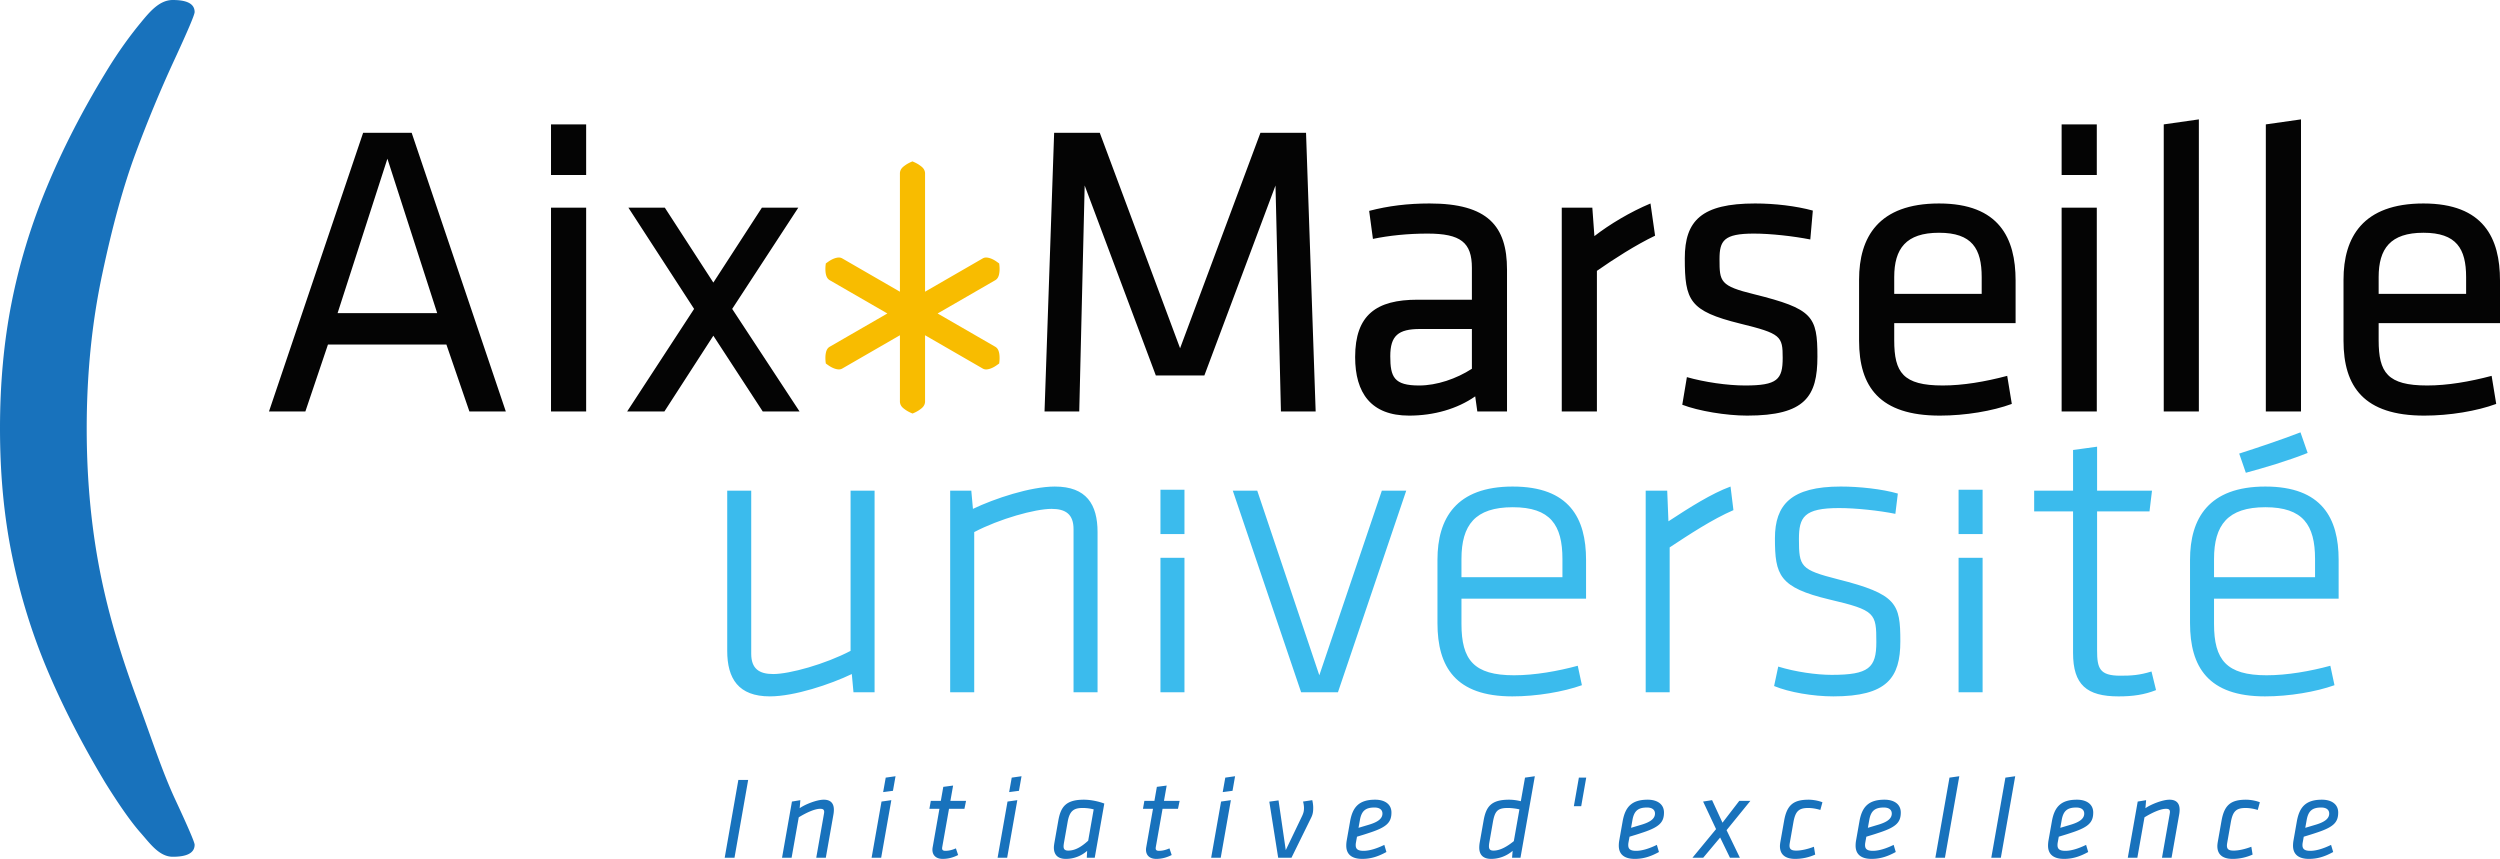 <svg xmlns="http://www.w3.org/2000/svg" width="698.582" height="240" viewBox="0 0 698.582 240"><path d="M101.471 37.103l-26.308 77.872h10.168l6.315-18.71h33.091l6.43 18.71h10.175l-26.31-77.872H101.47zm-7.137 50.392l13.92-43.15 13.912 43.15H94.334zm59.636-38.59h9.82V34.757h-9.82v14.146zm0 66.07h9.82V58.03h-9.82v56.944zm69.098-56.944h-10.17L199.333 78.96 185.774 58.03h-10.178l18.36 28.289-18.707 28.655h10.408l13.676-21.167 13.8 21.167h10.287L204.596 86.32l18.472-28.289zm129.139-20.928l-22.453 60.212-22.443-60.212h-12.75l-2.685 77.872h9.702l1.516-63.142 19.881 53.08h13.566l19.874-53.08 1.521 63.142h9.704l-2.69-77.872h-12.743zm47.274 19.755c-6.075 0-11.523.665-16.894 2.07l1.054 7.832c4.438-.933 9.765-1.486 15.255-1.486 9.239 0 12.398 2.457 12.398 9.591v8.885h-15.2c-11.463 0-17.425 4.214-17.425 16.02 0 10.056 4.443 16.367 15.084 16.367 6.895 0 13.445-1.868 18.468-5.38l.588 4.218h8.3V75.332c0-12.16-5.376-18.474-21.628-18.474zm11.813 46.19c-4.33 2.802-9.822 4.672-14.736 4.672-7.013 0-8.07-2.337-8.07-8.186 0-5.726 2.225-7.599 8.3-7.599h14.506v11.113zm34.234-37.07l-.58-7.947h-8.542v56.944h9.823v-39.29c4.676-3.274 10.868-7.254 16.254-9.824l-1.284-9.003c-5.615 2.342-11.459 5.847-15.671 9.12zm44.666 16.253c-9.587-2.34-9.705-3.506-9.705-9.82 0-5.147 1.172-7.137 9.586-7.137 4.682 0 10.998.704 15.784 1.643l.704-8.073c-4.677-1.284-10.639-1.986-16.136-1.986-14.964 0-19.64 4.795-19.64 15.318 0 11.807 1.285 14.731 15.428 18.24 11.462 2.805 11.928 3.512 11.928 9.59 0 6.077-1.518 7.714-10.52 7.714-4.912 0-11.346-.934-16.251-2.337l-1.29 7.719c4.56 1.752 12.277 3.035 18.126 3.035 16.251 0 19.64-5.38 19.64-16.48 0-11.345-1.285-13.337-17.654-17.426zm51.629-25.373c-16.953 0-22.335 9.472-22.335 21.28v17.075c0 12.858 5.734 20.924 22.57 20.924 7.131 0 14.733-1.283 20.108-3.27l-1.286-7.838c-6.2 1.643-12.398 2.69-18.005 2.69-11.113 0-13.567-3.621-13.567-12.626v-4.795h33.915V78.372c0-11.808-4.566-21.514-21.4-21.514zm11.927 25.257h-24.442v-4.681c0-7.946 3.276-12.394 12.515-12.394 9.237 0 11.927 4.448 11.927 12.394v4.68zm22.336-33.21h9.828V34.757h-9.828v14.146zm0 66.07h9.828V58.03h-9.828v56.944zm28.535 0h9.813V33.358l-9.813 1.4v80.217zm28.525 0h9.828V33.358l-9.828 1.4v80.217zm65.436-24.677V78.372c0-11.808-4.558-21.514-21.396-21.514-16.956 0-22.331 9.472-22.331 21.28v17.075c0 12.858 5.724 20.924 22.561 20.924 7.133 0 14.735-1.283 20.108-3.27l-1.281-7.838c-6.199 1.643-12.394 2.69-18.003 2.69-11.112 0-13.567-3.621-13.567-12.626v-4.795h33.909zm-33.909-12.864c0-7.946 3.273-12.394 12.513-12.394 9.236 0 11.927 4.448 11.927 12.394v4.68h-24.44v-4.68z" fill="#040404"/><path d="M237.678 181.873c-7.058 3.7-17.007 6.477-21.628 6.477-3.934 0-6.134-1.504-6.134-5.67v-45.567h-6.707v44.76c0 7.744 3.123 12.72 11.916 12.72 6.818 0 16.885-3.357 22.898-6.243l.467 5.09h5.896v-56.327h-6.708v44.76zm57.095-45.915c-6.819 0-16.885 3.355-22.9 6.238l-.46-5.083h-5.904v56.327h6.719v-44.76c7.051-3.7 17-6.484 21.622-6.484 3.932 0 6.131 1.51 6.131 5.67v45.574h6.711v-44.76c0-7.748-3.124-12.722-11.919-12.722zm29.495 13.27h6.71v-12.374h-6.71v12.375zm0 44.212h6.71v-37.568h-6.71v37.568zm44.392-4.746l-17.345-51.581h-6.83l19.09 56.327h10.29l19.08-56.327h-6.816l-17.47 51.581zm54.056-52.736c-15.843 0-21.042 8.905-21.042 20.471v17.697c0 12.255 5.077 20.468 20.925 20.468 6.824 0 14.232-1.274 19.438-3.125l-1.162-5.434c-5.546 1.507-12.03 2.66-17.807 2.66-11.22 0-14.687-4.281-14.687-14.342v-7.056h34.815v-10.868c0-11.566-4.633-20.47-20.48-20.47zm13.88 25.33H408.38v-5.093c0-9.482 3.814-14.46 14.335-14.46 10.527 0 13.88 4.978 13.88 14.46v5.092zm46.973-25.33c-5.326 1.962-11.339 5.777-17.353 9.716l-.342-8.561h-6.014v56.327h6.7v-40.48c5.442-3.586 11.921-7.861 17.817-10.408l-.808-6.594zm29.975 25.908c-10.403-2.667-10.863-3.474-10.863-11.224 0-6.122 1.383-8.671 11.214-8.671 4.633 0 11.222.697 15.73 1.617l.693-5.668c-4.396-1.272-10.754-1.962-15.962-1.962-13.875 0-18.383 5.09-18.383 14.457 0 10.293 1.157 13.759 15.269 17.113 12.839 3.01 13.065 3.818 13.065 11.915 0 7.168-2.086 9.138-12.493 9.138-4.166 0-10.063-.814-14.92-2.313l-1.154 5.435c4.17 1.737 10.87 2.89 16.54 2.89 15.034 0 18.735-5.205 18.735-15.383 0-10.529-.93-13.184-17.47-17.344zm33.748-12.637h6.712v-12.375h-6.712v12.375zm0 44.211h6.712v-37.568h-6.712v37.568zm45.178-4.626c-5.787 0-6.473-2.086-6.473-7.06v-38.86h14.646l.695-5.781h-15.341V124.82l-6.717.922v11.37h-10.868v5.781h10.868v39.555c0 8.906 3.821 12.145 12.723 12.145 4.054 0 7.236-.479 10.467-1.757l-1.272-5.201c-3.353 1.038-5.615 1.178-8.728 1.178zm61.022-21.517v-10.868c0-11.566-4.637-20.47-20.476-20.47-15.84 0-21.05 8.904-21.05 20.47v17.697c0 12.255 5.086 20.468 20.94 20.468 6.818 0 14.219-1.274 19.427-3.125l-1.16-5.434c-5.547 1.507-12.027 2.66-17.807 2.66-11.22 0-14.693-4.281-14.693-14.342v-7.056h34.819zm-34.819-11.102c0-9.482 3.82-14.46 14.343-14.46 10.525 0 13.885 4.978 13.885 14.46v5.092h-28.228v-5.092zm26.159-29.626l-2.003-5.755c-5.814 2.23-11.934 4.259-17.123 5.935l1.855 5.36c5.25-1.424 11.578-3.279 17.27-5.54z" fill="#3bbbed"/><path d="M259.202 94.088l15.42 8.904c.324.185.663.245.966.245 1.69-.08 3.213-1.423 3.307-1.442l.31-.233.044-.385c.006-.024.068-.511.068-1.154-.003-.472-.03-1.02-.164-1.567-.138-.532-.359-1.143-1.02-1.546l-15.42-8.902-.708-.412c.235-.135.47-.273.709-.411l15.42-8.902c.657-.403.881-1.016 1.019-1.546a6.92 6.92 0 0 0 .164-1.568c0-.642-.062-1.13-.066-1.153l-.047-.39-.31-.228c-.093-.019-1.616-1.366-3.308-1.444-.303 0-.642.063-.964.247l-15.42 8.9-.709.41V48.352c-.101-1.297-1.036-1.835-1.727-2.335a10.175 10.175 0 0 0-1.446-.765l-.358-.156-.358.156c-.027.013-.707.298-1.428.765-.68.495-1.616 1.045-1.708 2.335v33.162l-.712-.41L235.34 72.2a1.922 1.922 0 0 0-.965-.245c-1.69.076-3.215 1.423-3.308 1.437l-.308.234-.047.384a9.426 9.426 0 0 0-.067 1.156c.005.47.03 1.024.163 1.57.138.53.36 1.143 1.02 1.546l15.418 8.902c.238.138.474.276.712.411l-.712.412-15.421 8.902c-.657.398-.88 1.014-1.017 1.546a6.764 6.764 0 0 0-.163 1.567c0 .643.063 1.13.067 1.159l.047.38.308.238c.093.014 1.617 1.356 3.308 1.432h.013c.298 0 .632-.058.952-.24l15.417-8.9h.003l.709-.409v18.625c.098 1.294 1.037 1.834 1.728 2.333.728.47 1.414.752 1.444.764l.355.152.359-.152c.026-.012.707-.295 1.429-.764.683-.499 1.614-1.046 1.708-2.333l.002-17.806h-.002v-.824l.711.41" fill="#f8bc00"/><path d="M37.872 42.868c3.364-9.05 6.956-17.712 10.779-25.98 3.825-8.271 5.735-12.772 5.735-13.523C54.386 1.12 52.353 0 48.277 0c-3.738 0-6.453 3.297-9.015 6.418-2.482 3.02-5.942 7.539-9.845 14.019C22.937 31.078 17.49 41.69 13.089 52.28 8.68 62.872 5.406 73.633 3.244 84.557 1.08 95.484 0 107.224 0 119.767c0 12.709 1.12 24.55 3.371 35.514 2.244 10.973 5.498 21.545 9.778 31.725 4.279 10.18 9.7 20.751 16.268 31.712 3.99 6.405 7.267 11.05 9.845 13.963 2.576 2.907 5.195 6.726 9.015 6.726 4.076 0 6.109-1.122 6.109-3.365 0-.663-1.807-4.88-5.425-12.647-3.611-7.766-6.44-16.555-10.054-26.359-3.618-9.799-7.618-21.395-10.442-34.765-2.829-13.383-4.236-27.552-4.236-42.504 0-15.118 1.429-29.455 4.305-42.996 2.855-13.541 5.97-24.843 9.338-33.903zm164.633 196.807h2.737l3.82-21.73h-2.742l-3.815 21.73zm27.67-16.215c-1.895 0-5.155 1.271-6.722 2.381l.193-2.25-2.351.391-2.768 15.693h2.672l1.993-11.287c1.955-1.207 4.402-2.383 6.003-2.383.78 0 1.107.227 1.107.882 0 .128-.031.355-.067.55l-2.15 12.238h2.673l2.123-12.037c.096-.522.131-1.014.131-1.37 0-1.732-.849-2.808-2.837-2.808zm13.378 16.215h2.674l2.84-16.085-2.742.392-2.772 15.693zm3.227-18.336l2.74-.36.72-4.076-2.741.392-.719 4.044zm19.548-1.827l-2.742.36-.688 3.915h-2.803l-.392 2.218h2.805l-1.89 10.735c-.07.353-.07.586-.07.714 0 1.437.915 2.546 2.873 2.546 1.568 0 2.936-.392 4.31-1.078l-.622-1.86c-1.11.49-2.06.688-2.938.688-.654 0-.914-.23-.914-.688 0-.095 0-.16.033-.355l1.895-10.702h4.306l.455-2.218h-4.374l.756-4.275zm12.431 20.163h2.673l2.84-16.085-2.74.392-2.773 15.693zm3.231-18.336l2.742-.36.714-4.076-2.737.392-.719 4.044zm13.738 7.958l-1.11 6.298c-.065.427-.131.847-.131 1.24 0 1.826.91 3.165 3.357 3.165a8.917 8.917 0 0 0 5.938-2.25l-.096 1.925h2.22l2.673-15.14c-1.563-.586-3.75-1.075-5.709-1.075-5.026 0-6.458 1.99-7.142 5.837zm8.35 5.614c-1.828 1.664-3.588 2.774-5.582 2.774-.974 0-1.3-.427-1.3-1.176 0-.294.063-.716.13-1.11l1.01-5.74c.554-3.13 1.76-3.883 4.21-3.883 1.105 0 2.219.166 3.064.392l-1.532 8.743zm21.928-15.4l-2.741.36-.685 3.916h-2.806l-.392 2.218h2.802l-1.888 10.735c-.067.353-.067.586-.067.714 0 1.437.914 2.546 2.87 2.546 1.567 0 2.937-.392 4.31-1.078l-.624-1.86c-1.105.49-2.055.688-2.933.688-.654 0-.914-.23-.914-.688 0-.095 0-.16.03-.355l1.89-10.702h4.31l.46-2.218h-4.375l.753-4.275zm12.432 20.164h2.673l2.837-16.085-2.737.392-2.773 15.693zm3.229-18.336l2.74-.36.715-4.076-2.737.392-.718 4.044zm22.447 2.643c.162.554.262 1.305.262 1.76 0 .849-.1 1.404-.59 2.414l-4.5 9.396-2.024-13.897-2.575.358 2.477 15.662h3.721l5.514-11.225c.523-1.04.555-1.922.555-2.774 0-.78-.132-1.53-.263-2.086l-2.577.392zm20.165-.522c-4.501 0-6.3 2.02-7.016 6.038l-.945 5.35a8.545 8.545 0 0 0-.127 1.465c0 2.186 1.272 3.687 4.468 3.687 2.642 0 4.732-.817 6.751-1.923l-.586-1.99c-2.151 1.042-4.146 1.663-5.807 1.663-1.699 0-2.186-.588-2.186-1.602 0-.126 0-.355.065-.714l.293-1.631c1.375-.427 1.993-.588 3.916-1.242 4.47-1.5 5.711-2.837 5.711-5.515 0-2.346-1.892-3.586-4.537-3.586zm-1.727 6.982c-1.535.456-2.058.619-2.938.878l.392-2.183c.457-2.578 1.598-3.491 4.076-3.491 1.438 0 2.219.65 2.219 1.696 0 1.304-1.108 2.317-3.75 3.1zm42.415-6.56c-1.076-.261-2.217-.422-3.296-.422-5.024 0-6.425 1.96-7.112 5.872l-1.107 6.263a8.753 8.753 0 0 0-.102 1.24c0 1.826.882 3.165 3.332 3.165 2.02 0 4.174-.687 6-2.25l-.162 1.925h2.351l4.01-22.772-2.743.392-1.171 6.587zm-1.955 11.157c-1.801 1.47-3.787 2.646-5.68 2.646-.981 0-1.271-.427-1.271-1.21 0-.29.03-.618.099-1.009l1.01-5.774c.558-3.133 1.367-3.916 4.206-3.916.88 0 2.35.166 3.2.392l-1.564 8.871zm16.773-9.752h2.054l1.403-7.992h-2.052l-1.405 7.992zm20.651-1.827c-4.5 0-6.297 2.02-7.016 6.038l-.945 5.35c-.1.55-.13 1.074-.13 1.465 0 2.186 1.271 3.687 4.47 3.687 2.643 0 4.73-.817 6.753-1.923l-.587-1.99c-2.153 1.042-4.145 1.663-5.809 1.663-1.696 0-2.184-.588-2.184-1.602 0-.126 0-.355.06-.714l.297-1.631c1.374-.427 1.992-.588 3.918-1.242 4.465-1.5 5.71-2.837 5.71-5.515 0-2.346-1.895-3.586-4.537-3.586zm-1.731 6.982c-1.533.456-2.056.619-2.933.878l.39-2.183c.459-2.578 1.6-3.491 4.079-3.491 1.432 0 2.218.65 2.218 1.696 0 1.304-1.108 2.317-3.754 3.1zm27.31-6.655l-4.694 6.101-2.907-6.298-2.51.392 3.62 7.697-6.594 7.996h3.006l4.733-5.646 2.738 5.646h2.773l-3.719-7.701 6.654-8.187h-3.1zm12.534 5.51l-1.043 5.906c-.1.56-.131 1.012-.131 1.239 0 2.157 1.272 3.558 4.273 3.558 2.055 0 3.98-.49 5.578-1.205l-.36-2.188c-1.595.62-3.49 1.078-4.926 1.078-1.37 0-1.893-.391-1.893-1.401 0-.232.035-.458.07-.69l1.04-5.935c.554-3.005 1.533-3.883 4.114-3.883 1.04 0 2.282.199 3.392.551l.586-2.15c-1.14-.455-2.676-.717-3.85-.717-4.211 0-6.066 1.437-6.85 5.837zm28.06-5.837c-4.501 0-6.303 2.02-7.017 6.038l-.945 5.35c-.1.55-.13 1.074-.13 1.465 0 2.186 1.274 3.687 4.47 3.687 2.641 0 4.727-.817 6.75-1.923l-.586-1.99c-2.15 1.042-4.143 1.663-5.807 1.663-1.696 0-2.186-.588-2.186-1.602 0-.126 0-.355.067-.714l.292-1.631c1.374-.427 1.992-.588 3.915-1.242 4.473-1.5 5.712-2.837 5.712-5.515 0-2.346-1.893-3.586-4.535-3.586zm-1.732 6.982c-1.533.456-2.055.619-2.933.878l.39-2.183c.457-2.578 1.598-3.491 4.079-3.491 1.432 0 2.215.65 2.215 1.696 0 1.304-1.105 2.317-3.751 3.1zm15.926 9.233h2.676l4.014-22.772-2.742.392-3.948 22.38zm15.63 0h2.672l4.015-22.772-2.742.392-3.945 22.38zm23.946-16.215c-4.501 0-6.298 2.02-7.012 6.038l-.95 5.35a8.798 8.798 0 0 0-.127 1.465c0 2.186 1.273 3.687 4.47 3.687 2.64 0 4.729-.817 6.75-1.923l-.585-1.99c-2.154 1.042-4.142 1.663-5.806 1.663-1.698 0-2.186-.588-2.186-1.602 0-.126 0-.355.061-.714l.296-1.631c1.37-.427 1.988-.588 3.917-1.242 4.468-1.5 5.708-2.837 5.708-5.515 0-2.346-1.895-3.586-4.536-3.586zm-1.728 6.982c-1.532.456-2.055.619-2.936.878l.394-2.183c.451-2.578 1.592-3.491 4.074-3.491 1.437 0 2.22.65 2.22 1.696 0 1.304-1.112 2.317-3.752 3.1zm27.57-6.982c-1.89 0-5.154 1.271-6.72 2.381l.197-2.25-2.35.391-2.774 15.693h2.672l1.993-11.287c1.96-1.207 4.406-2.383 6.007-2.383.78 0 1.107.227 1.107.882 0 .128-.036.355-.066.55l-2.156 12.238h2.674l2.123-12.037c.098-.522.131-1.014.131-1.37 0-1.732-.845-2.808-2.837-2.808zm14.556 5.837l-1.046 5.906c-.099.56-.13 1.012-.13 1.239 0 2.157 1.271 3.558 4.276 3.558 2.055 0 3.978-.49 5.573-1.205l-.354-2.188c-1.598.62-3.49 1.078-4.932 1.078-1.368 0-1.888-.391-1.888-1.401 0-.232.033-.458.066-.69l1.043-5.935c.552-3.005 1.535-3.883 4.113-3.883 1.04 0 2.281.199 3.39.551l.588-2.15c-1.14-.455-2.673-.717-3.847-.717-4.21 0-6.07 1.437-6.852 5.837zm22.97 4.506c1.37-.427 1.99-.588 3.914-1.242 4.47-1.5 5.71-2.837 5.71-5.515 0-2.346-1.89-3.586-4.536-3.586-4.5 0-6.293 2.02-7.016 6.038l-.94 5.35c-.1.55-.131 1.074-.131 1.465 0 2.186 1.271 3.687 4.466 3.687 2.645 0 4.731-.817 6.754-1.923l-.59-1.99c-2.151 1.042-4.14 1.663-5.807 1.663-1.697 0-2.184-.588-2.184-1.602 0-.126 0-.355.068-.714l.292-1.631zm.814-4.666c.46-2.578 1.6-3.491 4.083-3.491 1.432 0 2.214.65 2.214 1.696 0 1.304-1.109 2.317-3.751 3.1-1.536.456-2.059.619-2.938.878l.392-2.183z" fill="#1872bc"/></svg>
